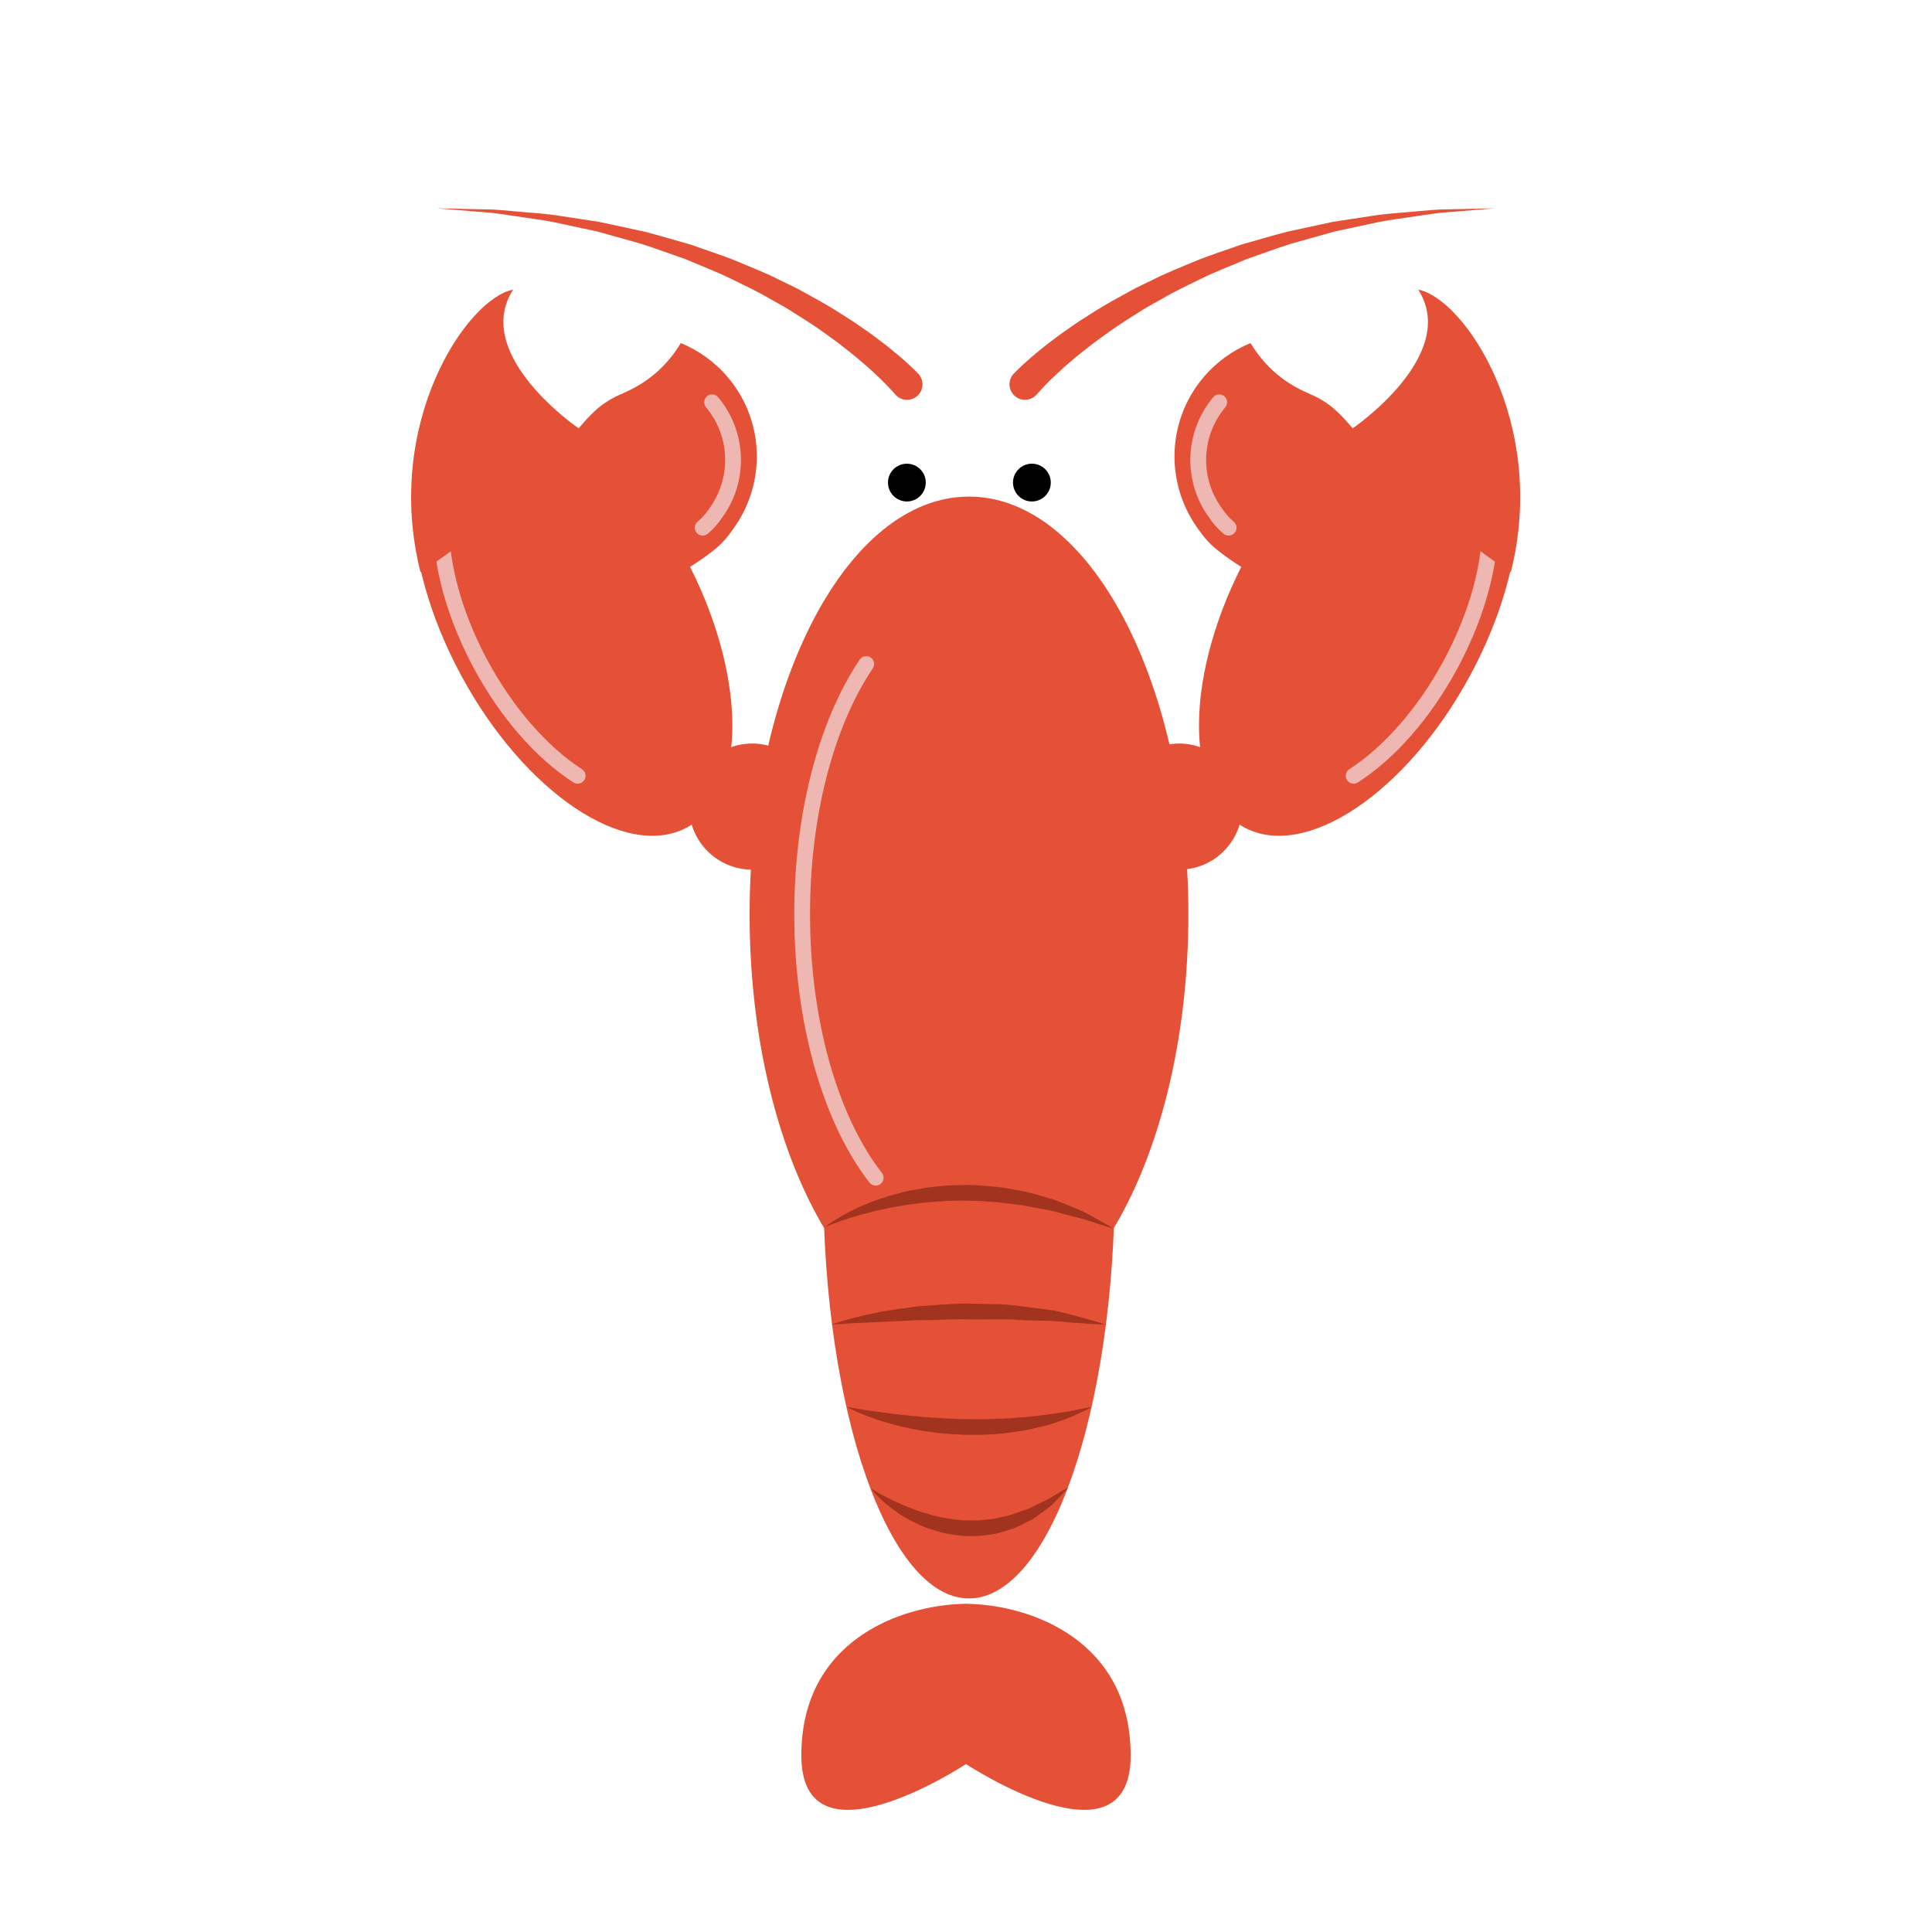 <svg xmlns="http://www.w3.org/2000/svg" xmlns:xlink="http://www.w3.org/1999/xlink" id="eNIgVOvdJ4a1" viewBox="0 0 512 512"><style><![CDATA[#eNIgVOvdJ4a18_tr {animation: eNIgVOvdJ4a18_tr__tr 3000ms linear infinite normal forwards}@keyframes eNIgVOvdJ4a18_tr__tr { 0% {transform: translate(267.526px,104.925px) rotate(0deg)} 50% {transform: translate(267.526px,104.925px) rotate(-30deg)} 100% {transform: translate(267.526px,104.925px) rotate(0deg)}} #eNIgVOvdJ4a19_tr {animation: eNIgVOvdJ4a19_tr__tr 3000ms linear infinite normal forwards}@keyframes eNIgVOvdJ4a19_tr__tr { 0% {transform: translate(244.468px,104.925px) rotate(0deg)} 50% {transform: translate(244.468px,104.925px) rotate(30deg)} 100% {transform: translate(244.468px,104.925px) rotate(0deg)}} #eNIgVOvdJ4a22_tr {animation: eNIgVOvdJ4a22_tr__tr 3000ms linear infinite normal forwards}@keyframes eNIgVOvdJ4a22_tr__tr { 0% {transform: translate(356.646px,127.89px) rotate(0deg)} 50% {transform: translate(356.646px,127.89px) rotate(64.727deg)} 100% {transform: translate(356.646px,127.89px) rotate(0deg)}} #eNIgVOvdJ4a26_tr {animation: eNIgVOvdJ4a26_tr__tr 3000ms linear infinite normal forwards}@keyframes eNIgVOvdJ4a26_tr__tr { 0% {transform: translate(155.178px,127.89px) rotate(0deg)} 50% {transform: translate(155.178px,127.89px) rotate(-64.541deg)} 100% {transform: translate(155.178px,127.89px) rotate(0deg)}} #eNIgVOvdJ4a30_to {animation: eNIgVOvdJ4a30_to__to 3000ms linear infinite normal forwards}@keyframes eNIgVOvdJ4a30_to__to { 0% {transform: translate(256px,321.226px)} 20% {transform: translate(256px,319.815px)} 50% {transform: translate(256px,321.815px)} 76.667% {transform: translate(256px,320.748px)} 100% {transform: translate(256px,321.226px)}} #eNIgVOvdJ4a30_tr {animation: eNIgVOvdJ4a30_tr__tr 3000ms linear infinite normal forwards}@keyframes eNIgVOvdJ4a30_tr__tr { 0% {transform: rotate(0deg)} 20% {transform: rotate(10deg)} 50% {transform: rotate(0deg)} 76.667% {transform: rotate(-10deg)} 100% {transform: rotate(0deg)}}]]></style><g id="eNIgVOvdJ4a2"><circle id="eNIgVOvdJ4a3" r="5.007" transform="matrix(1 0 0 1 273.462 127.89)" fill="rgb(0,0,0)" stroke="none" stroke-width="1"></circle><path id="eNIgVOvdJ4a4" d="M218.155,312.9C218.155,374.041,235.453,423.602,256.792,423.602C278.136,423.602,295.435,374.04,295.435,312.9C295.435,251.758,278.136,202.198,256.792,202.198C235.453,202.198,218.155,251.759,218.155,312.9Z" fill="rgb(228,81,54)" stroke="none" stroke-width="1"></path><path id="eNIgVOvdJ4a5" d="M330.572,147.112C313.802,178.154,313.425,210.456,329.727,219.262C346.025,228.066,372.838,210.043,389.601,179C406.366,147.957,406.747,115.655,390.444,106.85C374.145,98.044,347.337,116.071,330.572,147.112Z" fill="rgb(228,81,54)" stroke="none" stroke-width="1"></path><path id="eNIgVOvdJ4a6" d="M295.782,213.755C295.782,204.529,303.261,197.047,312.494,197.047C321.722,197.047,329.202,204.529,329.202,213.755C329.202,222.985,321.722,230.466,312.494,230.466C303.262,230.466,295.782,222.985,295.782,213.755Z" fill="rgb(228,81,54)" stroke="none" stroke-width="1"></path><path id="eNIgVOvdJ4a7" d="M235.325,127.89C235.325,125.126,237.562,122.886,240.337,122.886C243.1,122.886,245.336,125.126,245.336,127.89C245.336,130.653,243.1,132.896,240.337,132.896C237.562,132.896,235.325,130.652,235.325,127.89Z" fill="rgb(0,0,0)" stroke="none" stroke-width="1"></path><path id="eNIgVOvdJ4a8" d="M358.734,207.679C358.049,207.679,357.379,207.34,356.981,206.72C356.352,205.749,356.635,204.456,357.601,203.833C366.805,197.916,375.895,187.472,382.532,175.18C388.679,163.794,392.321,151.741,392.775,141.248C392.826,140.101,393.72,139.177,394.956,139.253C396.11,139.304,397.003,140.278,396.953,141.431C396.474,152.54,392.654,165.232,386.21,177.167C379.142,190.249,369.784,200.968,359.865,207.345C359.508,207.569,359.123,207.679,358.734,207.679Z" fill="rgb(239,183,177)" stroke="none" stroke-width="1"></path><path id="eNIgVOvdJ4a9" d="M181.249,147.112C198.021,178.154,198.396,210.456,182.097,219.262C165.793,228.066,138.987,210.043,122.217,179C105.452,147.957,105.071,115.655,121.377,106.85C137.681,98.044,164.487,116.071,181.249,147.112Z" fill="rgb(228,81,54)" stroke="none" stroke-width="1"></path><path id="eNIgVOvdJ4a10" d="M216.035,213.755C216.035,204.529,208.555,197.047,199.327,197.047C190.102,197.047,182.616,204.529,182.616,213.755C182.616,222.985,190.102,230.466,199.327,230.466C208.556,230.466,216.035,222.985,216.035,213.755Z" fill="rgb(228,81,54)" stroke="none" stroke-width="1"></path><path id="eNIgVOvdJ4a11" d="M153.089,207.679C152.697,207.679,152.311,207.57,151.956,207.345C142.036,200.968,132.677,190.249,125.618,177.167C119.171,165.231,115.353,152.54,114.865,141.431C114.814,140.279,115.708,139.304,116.869,139.253C117.931,139.176,118.99,140.101,119.041,141.248C119.497,151.741,123.139,163.794,129.285,175.18C135.93,187.472,145.015,197.916,154.216,203.833C155.189,204.456,155.471,205.749,154.845,206.72C154.445,207.34,153.774,207.679,153.089,207.679Z" fill="rgb(239,183,177)" stroke="none" stroke-width="1"></path><path id="eNIgVOvdJ4a12" d="M198.655,242.304C198.655,303.443,224.683,353.007,256.792,353.007C288.906,353.007,314.933,303.443,314.933,242.304C314.933,181.161,288.907,131.601,256.792,131.601C224.684,131.601,198.655,181.161,198.655,242.304Z" fill="rgb(228,81,54)" stroke="none" stroke-width="1"></path><path id="eNIgVOvdJ4a13" d="M232.069,314.206C231.451,314.206,230.838,313.929,230.425,313.397C217.939,297.344,210.487,270.765,210.487,242.303C210.487,215.832,216.811,191.231,227.827,174.807C228.472,173.84,229.777,173.601,230.722,174.234C231.679,174.877,231.932,176.174,231.289,177.131C220.725,192.887,214.664,216.639,214.664,242.303C214.664,269.865,221.791,295.488,233.714,310.835C234.43,311.746,234.261,313.057,233.354,313.764C232.973,314.064,232.518,314.206,232.069,314.206Z" fill="rgb(239,183,177)" stroke="none" stroke-width="1"></path><path id="eNIgVOvdJ4a14" d="M220.412,351.004C220.412,351.004,224.755,349.411,231.529,348.032C234.904,347.26,238.901,346.786,243.187,346.198C247.485,345.888,252.086,345.436,256.696,345.463C259.001,345.514,261.308,345.563,263.579,345.612C265.856,345.582,268.073,345.864,270.23,346.12C272.373,346.395,274.451,346.658,276.418,346.907C278.382,347.14,280.23,347.432,281.904,347.909C285.277,348.718,288.042,349.571,289.982,350.081C291.909,350.632,292.991,351.004,292.991,351.004C292.991,351.004,291.827,350.993,289.823,350.879C287.819,350.724,284.961,350.624,281.584,350.286C278.209,349.902,274.204,350.078,269.986,349.792C265.765,349.474,261.234,349.727,256.727,349.639C252.211,349.523,247.694,349.904,243.446,349.863C239.199,350.056,235.231,350.244,231.833,350.402C228.422,350.603,225.558,350.642,223.573,350.834C221.564,350.941,220.412,351.004,220.412,351.004Z" fill="rgb(162,51,31)" stroke="none" stroke-width="1"></path><path id="eNIgVOvdJ4a15" d="M218.675,325.155C218.675,325.155,219.633,324.343,221.508,323.184C223.398,322.102,226.117,320.436,229.64,319.062C231.371,318.279,233.335,317.688,235.411,316.987C237.516,316.476,239.703,315.704,242.061,315.372C244.392,314.917,246.822,314.495,249.325,314.341C251.808,314.035,254.363,314.104,256.907,314.04C259.447,314.034,261.972,314.39,264.461,314.55C266.947,314.831,269.351,315.402,271.695,315.796C274.016,316.308,276.196,317.041,278.281,317.632C280.386,318.155,282.229,319.122,283.994,319.792C285.734,320.522,287.344,321.128,288.664,321.938C290.003,322.681,291.167,323.326,292.126,323.854C294.039,324.929,295.091,325.589,295.091,325.589C295.091,325.589,293.87,325.259,291.795,324.597C290.77,324.259,289.515,323.853,288.087,323.382C286.68,322.858,284.983,322.571,283.219,322.064C281.42,321.658,279.55,320.973,277.469,320.642C275.417,320.251,273.248,319.835,271.003,319.412C268.746,319.137,266.415,318.852,264.043,318.563C261.669,318.461,259.258,318.169,256.836,318.212C254.42,318.232,251.994,318.11,249.623,318.361C247.241,318.485,244.905,318.662,242.648,318.993C240.38,319.21,238.238,319.707,236.16,320.003C234.136,320.507,232.15,320.811,230.397,321.327C226.833,322.218,223.891,323.159,221.863,323.911C219.829,324.659,218.675,325.155,218.675,325.155Z" fill="rgb(162,51,31)" stroke="none" stroke-width="1"></path><path id="eNIgVOvdJ4a16" d="M224.374,372.846C224.374,372.846,225.398,373.022,227.201,373.329C228.975,373.671,231.55,373.992,234.603,374.404C237.66,374.833,241.226,375.175,245.032,375.546C248.841,375.782,252.897,376.124,256.957,376.081C258.991,376.153,261.018,376.149,263.011,376.044C265.007,375.999,266.971,375.92,268.867,375.757C272.663,375.499,276.213,375.112,279.239,374.626C280.771,374.403,282.174,374.194,283.409,374.015C284.637,373.76,285.717,373.535,286.598,373.352C288.378,372.997,289.431,372.846,289.431,372.846C289.431,372.846,288.517,373.343,286.857,374.123C285.205,374.907,282.818,376.051,279.789,376.959C278.294,377.509,276.644,377.96,274.876,378.33C273.108,378.757,271.239,379.202,269.272,379.413C265.361,380.048,261.12,380.304,256.906,380.257C254.786,380.257,252.688,380.075,250.616,379.935C248.546,379.816,246.534,379.423,244.573,379.191C240.69,378.507,237.096,377.706,234.096,376.738C231.073,375.851,228.658,374.794,226.964,374.104C225.28,373.376,224.374,372.846,224.374,372.846Z" fill="rgb(162,51,31)" stroke="none" stroke-width="1"></path><path id="eNIgVOvdJ4a17" d="M230.825,394.491C230.825,394.491,233.939,396.473,238.787,398.619C240.012,399.145,241.325,399.694,242.745,400.188C244.132,400.768,245.684,401.083,247.212,401.6C248.791,401.942,250.408,402.344,252.074,402.549C253.734,402.779,255.421,402.99,257.118,402.903C258.819,403.048,260.499,402.803,262.159,402.63C263.826,402.526,265.406,401.98,266.984,401.699C268.549,401.341,269.97,400.677,271.398,400.241C272.855,399.837,274.039,399.032,275.256,398.522C276.428,397.917,277.609,397.502,278.489,396.872C279.433,396.309,280.251,395.817,280.922,395.412C282.321,394.631,283.121,394.181,283.121,394.181C283.121,394.181,282.514,394.862,281.447,396.056C280.89,396.64,280.214,397.349,279.433,398.161C278.684,399.028,277.624,399.727,276.51,400.567C275.357,401.348,274.224,402.434,272.732,403.064C271.269,403.745,269.797,404.696,268.093,405.207C266.368,405.643,264.655,406.479,262.765,406.617C260.896,406.869,258.997,407.187,257.073,407.077C255.153,407.109,253.264,406.832,251.409,406.52C249.542,406.27,247.812,405.592,246.121,405.101C242.806,403.849,239.883,402.32,237.621,400.697C233.008,397.538,230.825,394.491,230.825,394.491Z" fill="rgb(162,51,31)" stroke="none" stroke-width="1"></path><g id="eNIgVOvdJ4a18_tr" transform="translate(267.526,104.925) rotate(0)"><path id="eNIgVOvdJ4a18" d="M268.734,98.94C268.734,98.94,269.136,98.543,269.882,97.797C270.684,96.986,271.821,95.999,273.272,94.695C274.77,93.476,276.533,91.922,278.68,90.347C280.781,88.69,283.264,87.005,285.962,85.156C288.707,83.399,291.667,81.467,294.929,79.658C296.554,78.756,298.228,77.833,299.942,76.887C301.66,75.961,303.487,75.144,305.296,74.243C308.901,72.385,312.811,70.874,316.718,69.223C320.641,67.608,324.765,66.334,328.797,64.868C332.935,63.693,337.053,62.468,341.132,61.402C345.254,60.511,349.311,59.636,353.234,58.79C357.198,58.185,361.028,57.603,364.659,57.049C368.291,56.521,371.768,56.372,374.947,56.048C378.133,55.777,381.046,55.459,383.645,55.48C386.242,55.423,388.499,55.376,390.364,55.334C394.086,55.252,396.211,55.205,396.211,55.205C396.211,55.205,394.091,55.381,390.379,55.686C388.529,55.839,386.284,56.024,383.702,56.237C381.118,56.371,378.232,56.863,375.088,57.324C371.951,57.834,368.523,58.19,364.957,58.928C361.405,59.691,357.656,60.495,353.782,61.327C349.971,62.393,346.033,63.495,342.029,64.616C338.087,65.905,334.128,67.349,330.162,68.737C326.3,70.413,322.365,71.891,318.647,73.692C314.95,75.528,311.252,77.213,307.88,79.223C306.18,80.198,304.471,81.088,302.869,82.08C301.282,83.088,299.727,84.075,298.212,85.033C295.192,86.955,292.472,88.976,289.962,90.805C287.507,92.716,285.248,94.452,283.375,96.126C281.434,97.731,279.898,99.271,278.578,100.48C277.338,101.742,276.32,102.74,275.766,103.384C275.138,104.081,274.809,104.454,274.809,104.454L274.695,104.583C273.183,106.274,270.592,106.421,268.896,104.911C267.205,103.399,267.059,100.805,268.57,99.112C268.621,99.06,268.684,98.997,268.734,98.94Z" transform="translate(-267.526,-104.925)" fill="rgb(228,81,54)" stroke="none" stroke-width="1"></path></g><g id="eNIgVOvdJ4a19_tr" transform="translate(244.468,104.925) rotate(0)"><path id="eNIgVOvdJ4a19" d="M237.188,104.458C237.188,104.458,236.855,104.085,236.23,103.388C235.672,102.743,234.656,101.745,233.418,100.484C232.095,99.275,230.559,97.736,228.621,96.13C226.746,94.456,224.485,92.72,222.035,90.809C219.52,88.98,216.802,86.958,213.78,85.037C212.27,84.079,210.715,83.092,209.123,82.084C207.522,81.092,205.812,80.201,204.11,79.227C200.741,77.216,197.048,75.532,193.349,73.696C189.631,71.895,185.694,70.417,181.833,68.741C177.864,67.353,173.905,65.909,169.963,64.62C165.963,63.499,162.02,62.397,158.213,61.331C154.334,60.499,150.592,59.694,147.035,58.932C143.473,58.194,140.045,57.837,136.905,57.328C133.76,56.867,130.874,56.375,128.294,56.241C125.713,56.028,123.468,55.844,121.612,55.69C117.906,55.384,115.786,55.209,115.786,55.209C115.786,55.209,117.91,55.256,121.628,55.338C123.491,55.381,125.755,55.428,128.348,55.484C130.951,55.463,133.858,55.781,137.047,56.052C140.229,56.376,143.706,56.525,147.333,57.053C150.964,57.607,154.794,58.189,158.755,58.794C162.685,59.641,166.74,60.516,170.859,61.406C174.94,62.471,179.056,63.697,183.194,64.872C187.228,66.339,191.352,67.612,195.278,69.227C199.184,70.877,203.09,72.388,206.695,74.247C208.508,75.147,210.329,75.965,212.049,76.891C213.763,77.836,215.436,78.759,217.067,79.662C220.324,81.471,223.289,83.403,226.035,85.16C228.73,87.01,231.215,88.694,233.311,90.351C235.463,91.925,237.221,93.48,238.722,94.699C240.173,96.003,241.307,96.99,242.108,97.801C242.86,98.547,243.257,98.944,243.257,98.944C244.867,100.544,244.87,103.142,243.275,104.751C241.67,106.36,239.074,106.367,237.467,104.767C237.41,104.712,237.357,104.658,237.306,104.601L237.188,104.458Z" transform="translate(-244.468,-104.925)" fill="rgb(228,81,54)" stroke="none" stroke-width="1"></path></g></g><g id="eNIgVOvdJ4a20" transform="matrix(1 0 0 1 0 0)"><path id="eNIgVOvdJ4a21" d="M358.266,113.67C358.266,113.67,386.991,94.179,375.852,76.77C388.036,79.033,410.312,112.106,400.388,151.618C376.546,136.472,358.266,113.67,358.266,113.67Z" fill="rgb(228,81,54)" stroke="none" stroke-width="1"></path><g id="eNIgVOvdJ4a22_tr" transform="translate(356.646,127.89) rotate(0)"><g id="eNIgVOvdJ4a22" transform="translate(-356.646,-127.89)"><path id="eNIgVOvdJ4a23" d="M353.353,108.18C351.275,106.441,348.989,105.128,346.593,104.195L346.609,104.156C343.718,102.935,340.962,101.293,338.434,99.182C335.549,96.773,333.228,93.959,331.402,90.915C326.672,92.86,322.326,95.933,318.82,100.128C308.982,111.896,308.904,128.535,317.639,140.346C318.888,142.204,320.403,143.931,322.211,145.436C332.498,154.039,367.814,172.668,376.411,162.382C385.012,152.093,363.642,116.78,353.353,108.18Z" fill="rgb(228,81,54)" stroke="none" stroke-width="1"></path><path id="eNIgVOvdJ4a24" d="M325.608,141.931C325.133,141.931,324.657,141.773,324.262,141.448C322.852,140.269,321.589,138.865,320.516,137.279C313.417,127.678,313.802,114.486,321.504,105.267C322.247,104.378,323.566,104.266,324.447,104.999C325.335,105.737,325.449,107.054,324.714,107.94C318.248,115.678,317.926,126.752,323.927,134.867C324.829,136.2,325.826,137.311,326.944,138.241C327.824,138.977,327.946,140.295,327.203,141.18C326.793,141.677,326.202,141.931,325.608,141.931Z" fill="rgb(239,183,177)" stroke="none" stroke-width="1"></path></g></g></g><g id="eNIgVOvdJ4a25" transform="matrix(1 0 0 1 0 0)"><g id="eNIgVOvdJ4a26_tr" transform="translate(155.178,127.89) rotate(0)"><g id="eNIgVOvdJ4a26" transform="translate(-155.178,-127.89)"><path id="eNIgVOvdJ4a27" d="M158.465,108.18C160.55,106.441,162.841,105.128,165.236,104.195L165.209,104.156C168.101,102.935,170.863,101.293,173.389,99.182C176.273,96.773,178.59,93.959,180.42,90.915C185.147,92.86,189.495,95.933,193.009,100.128C202.841,111.896,202.915,128.535,194.185,140.346C192.93,142.204,191.422,143.931,189.618,145.436C179.32,154.039,144.012,172.668,135.419,162.382C126.807,152.093,148.184,116.78,158.465,108.18Z" fill="rgb(228,81,54)" stroke="none" stroke-width="1"></path><path id="eNIgVOvdJ4a28" d="M186.216,141.931C185.621,141.931,185.025,141.677,184.613,141.181C183.871,140.295,183.993,138.978,184.88,138.242C185.991,137.312,186.993,136.201,187.846,134.937C193.897,126.752,193.577,115.679,187.108,107.941C186.373,107.054,186.49,105.738,187.37,105C188.255,104.264,189.578,104.375,190.313,105.268C198.016,114.487,198.403,127.679,191.257,137.352C190.231,138.866,188.97,140.27,187.556,141.449C187.161,141.773,186.695,141.931,186.216,141.931Z" fill="rgb(239,183,177)" stroke="none" stroke-width="1"></path></g></g><path id="eNIgVOvdJ4a29" d="M153.552,113.67C153.552,113.67,124.835,94.179,135.976,76.77C123.787,79.033,101.511,112.106,111.431,151.618C135.277,136.472,153.552,113.67,153.552,113.67Z" fill="rgb(228,81,54)" stroke="none" stroke-width="1"></path></g><g id="eNIgVOvdJ4a30_to" transform="translate(256,321.226)"><g id="eNIgVOvdJ4a30_tr" transform="rotate(0)"><g id="eNIgVOvdJ4a30" transform="translate(-256,-319.814)"><path id="eNIgVOvdJ4a31" d="M255.924,423.62L255.924,423.589C255.762,423.589,255.594,423.601,255.428,423.603C255.269,423.601,255.098,423.589,254.946,423.589L254.946,423.62C238.167,423.961,211.797,433.311,211.797,463.797C211.797,494.614,254.731,466.542,255.429,466.081C256.135,466.542,299.067,494.614,299.067,463.797C299.065,433.312,272.696,423.961,255.924,423.62Z" transform="matrix(1 0 0 1 0.568 0)" fill="rgb(228,81,54)" stroke="none" stroke-width="1"></path></g></g></g></svg>